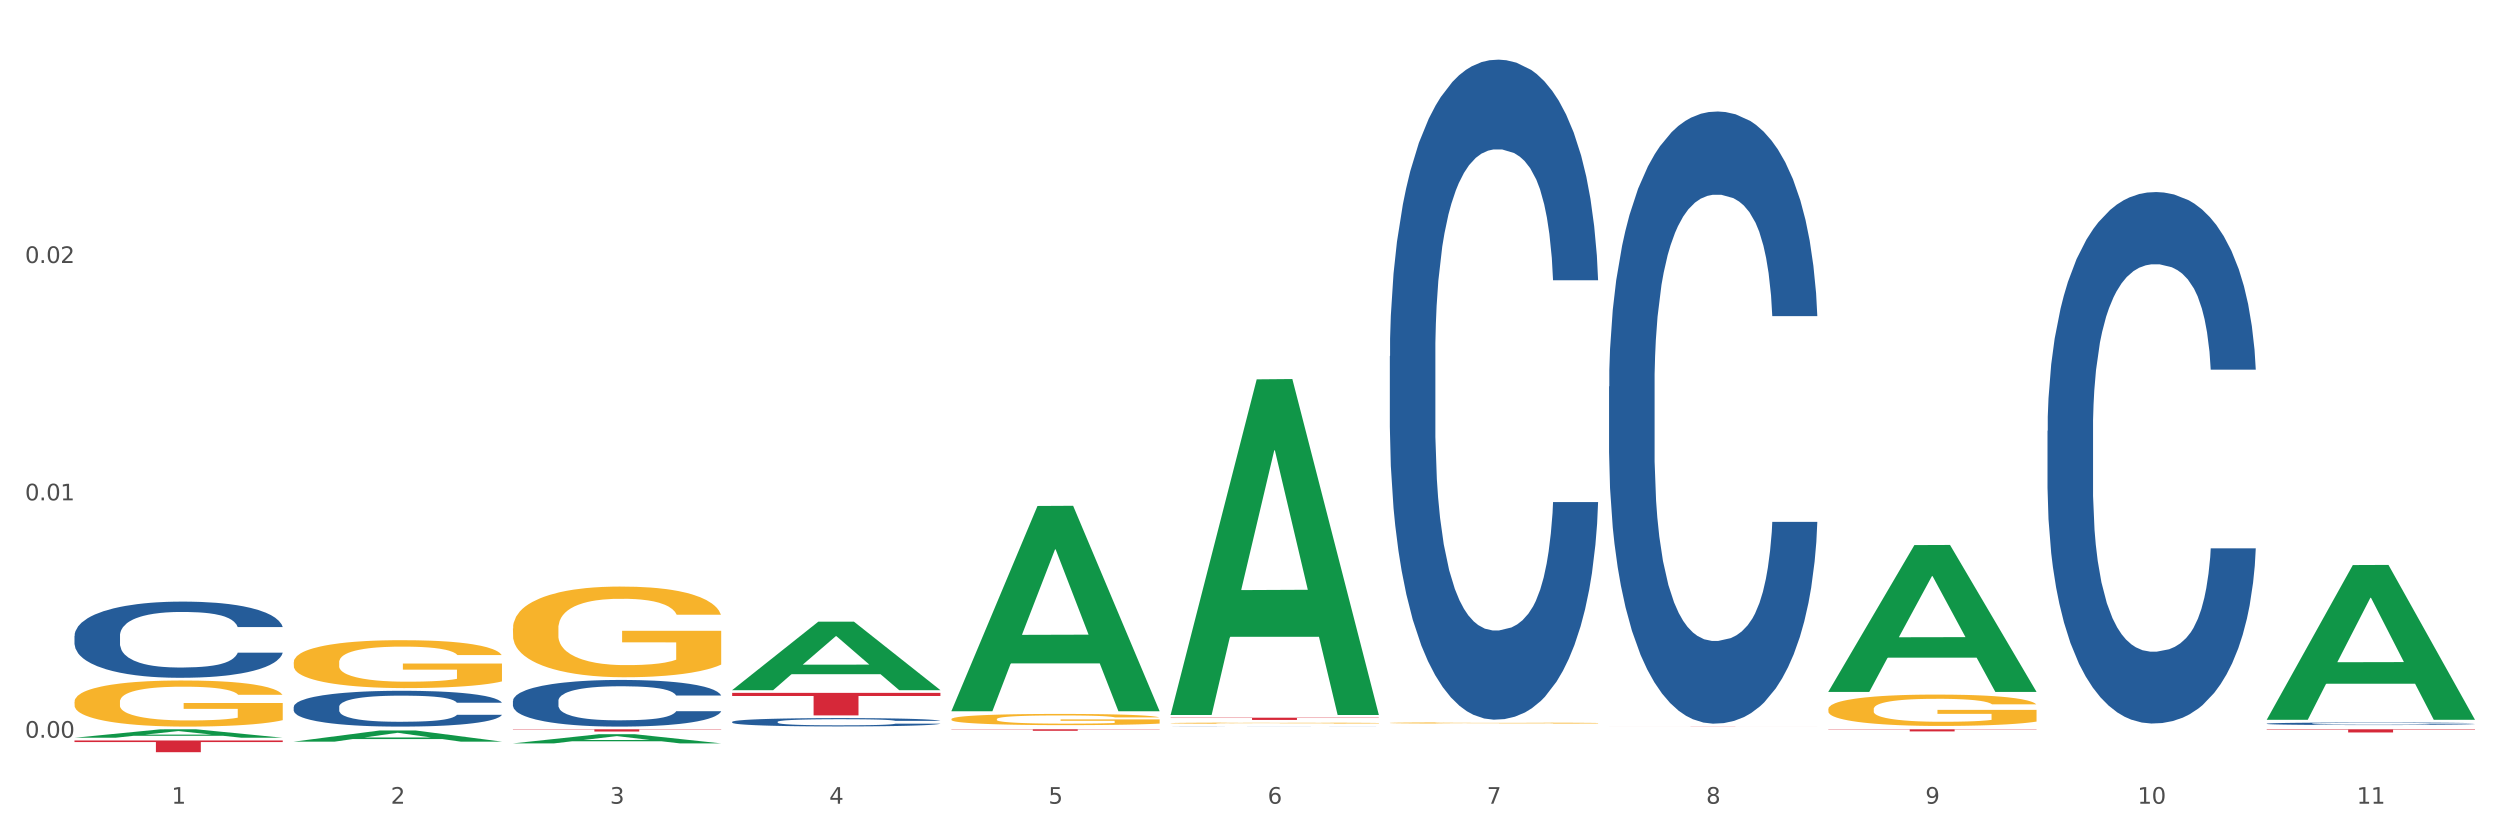 <?xml version="1.0" encoding="utf-8" standalone="no"?>
<!DOCTYPE svg PUBLIC "-//W3C//DTD SVG 1.1//EN"
  "http://www.w3.org/Graphics/SVG/1.1/DTD/svg11.dtd">
<svg xmlns:xlink="http://www.w3.org/1999/xlink" width="1080pt" height="360pt" viewBox="0 0 1080 360" xmlns="http://www.w3.org/2000/svg" version="1.1">
 <rect x="0" y="0" width="1080" height="360" fill="#333333" stroke="none"/>
 <defs>
  <style type="text/css">*{stroke-linejoin: round; stroke-linecap: butt}</style>
 </defs>
 <g id="figure_1">
  <g id="patch_1">
   <path d="M 0 360 
L 1080 360 
L 1080 0 
L 0 0 
z
" style="fill: #ffffff; stroke: #ffffff; stroke-linejoin: miter"/>
  </g>
  <g id="axes_1">
   <g id="matplotlib.axis_1">
    <g id="xtick_1">
     <g id="text_1">
      <!-- 1 -->
      <g style="fill: #4d4d4d" transform="translate(74.106 347.204) scale(0.096 -0.096)">
       <defs>
        <path id="DejaVuSans-31" d="M 794 531 
L 1825 531 
L 1825 4091 
L 703 3866 
L 703 4441 
L 1819 4666 
L 2450 4666 
L 2450 531 
L 3481 531 
L 3481 0 
L 794 0 
L 794 531 
z
" transform="scale(0.016)"/>
       </defs>
       <use xlink:href="#DejaVuSans-31"/>
      </g>
     </g>
    </g>
    <g id="xtick_2">
     <g id="text_2">
      <!-- 2 -->
      <g style="fill: #4d4d4d" transform="translate(168.812 347.204) scale(0.096 -0.096)">
       <defs>
        <path id="DejaVuSans-32" d="M 1228 531 
L 3431 531 
L 3431 0 
L 469 0 
L 469 531 
Q 828 903 1448 1529 
Q 2069 2156 2228 2338 
Q 2531 2678 2651 2914 
Q 2772 3150 2772 3378 
Q 2772 3750 2511 3984 
Q 2250 4219 1831 4219 
Q 1534 4219 1204 4116 
Q 875 4013 500 3803 
L 500 4441 
Q 881 4594 1212 4672 
Q 1544 4750 1819 4750 
Q 2544 4750 2975 4387 
Q 3406 4025 3406 3419 
Q 3406 3131 3298 2873 
Q 3191 2616 2906 2266 
Q 2828 2175 2409 1742 
Q 1991 1309 1228 531 
z
" transform="scale(0.016)"/>
       </defs>
       <use xlink:href="#DejaVuSans-32"/>
      </g>
     </g>
    </g>
    <g id="xtick_3">
     <g id="text_3">
      <!-- 3 -->
      <g style="fill: #4d4d4d" transform="translate(263.517 347.204) scale(0.096 -0.096)">
       <defs>
        <path id="DejaVuSans-33" d="M 2597 2516 
Q 3050 2419 3304 2112 
Q 3559 1806 3559 1356 
Q 3559 666 3084 287 
Q 2609 -91 1734 -91 
Q 1441 -91 1130 -33 
Q 819 25 488 141 
L 488 750 
Q 750 597 1062 519 
Q 1375 441 1716 441 
Q 2309 441 2620 675 
Q 2931 909 2931 1356 
Q 2931 1769 2642 2001 
Q 2353 2234 1838 2234 
L 1294 2234 
L 1294 2753 
L 1863 2753 
Q 2328 2753 2575 2939 
Q 2822 3125 2822 3475 
Q 2822 3834 2567 4026 
Q 2313 4219 1838 4219 
Q 1578 4219 1281 4162 
Q 984 4106 628 3988 
L 628 4550 
Q 988 4650 1302 4700 
Q 1616 4750 1894 4750 
Q 2613 4750 3031 4423 
Q 3450 4097 3450 3541 
Q 3450 3153 3228 2886 
Q 3006 2619 2597 2516 
z
" transform="scale(0.016)"/>
       </defs>
       <use xlink:href="#DejaVuSans-33"/>
      </g>
     </g>
    </g>
    <g id="xtick_4">
     <g id="text_4">
      <!-- 4 -->
      <g style="fill: #4d4d4d" transform="translate(358.223 347.204) scale(0.096 -0.096)">
       <defs>
        <path id="DejaVuSans-34" d="M 2419 4116 
L 825 1625 
L 2419 1625 
L 2419 4116 
z
M 2253 4666 
L 3047 4666 
L 3047 1625 
L 3713 1625 
L 3713 1100 
L 3047 1100 
L 3047 0 
L 2419 0 
L 2419 1100 
L 313 1100 
L 313 1709 
L 2253 4666 
z
" transform="scale(0.016)"/>
       </defs>
       <use xlink:href="#DejaVuSans-34"/>
      </g>
     </g>
    </g>
    <g id="xtick_5">
     <g id="text_5">
      <!-- 5 -->
      <g style="fill: #4d4d4d" transform="translate(452.928 347.204) scale(0.096 -0.096)">
       <defs>
        <path id="DejaVuSans-35" d="M 691 4666 
L 3169 4666 
L 3169 4134 
L 1269 4134 
L 1269 2991 
Q 1406 3038 1543 3061 
Q 1681 3084 1819 3084 
Q 2600 3084 3056 2656 
Q 3513 2228 3513 1497 
Q 3513 744 3044 326 
Q 2575 -91 1722 -91 
Q 1428 -91 1123 -41 
Q 819 9 494 109 
L 494 744 
Q 775 591 1075 516 
Q 1375 441 1709 441 
Q 2250 441 2565 725 
Q 2881 1009 2881 1497 
Q 2881 1984 2565 2268 
Q 2250 2553 1709 2553 
Q 1456 2553 1204 2497 
Q 953 2441 691 2322 
L 691 4666 
z
" transform="scale(0.016)"/>
       </defs>
       <use xlink:href="#DejaVuSans-35"/>
      </g>
     </g>
    </g>
    <g id="xtick_6">
     <g id="text_6">
      <!-- 6 -->
      <g style="fill: #4d4d4d" transform="translate(547.634 347.204) scale(0.096 -0.096)">
       <defs>
        <path id="DejaVuSans-36" d="M 2113 2584 
Q 1688 2584 1439 2293 
Q 1191 2003 1191 1497 
Q 1191 994 1439 701 
Q 1688 409 2113 409 
Q 2538 409 2786 701 
Q 3034 994 3034 1497 
Q 3034 2003 2786 2293 
Q 2538 2584 2113 2584 
z
M 3366 4563 
L 3366 3988 
Q 3128 4100 2886 4159 
Q 2644 4219 2406 4219 
Q 1781 4219 1451 3797 
Q 1122 3375 1075 2522 
Q 1259 2794 1537 2939 
Q 1816 3084 2150 3084 
Q 2853 3084 3261 2657 
Q 3669 2231 3669 1497 
Q 3669 778 3244 343 
Q 2819 -91 2113 -91 
Q 1303 -91 875 529 
Q 447 1150 447 2328 
Q 447 3434 972 4092 
Q 1497 4750 2381 4750 
Q 2619 4750 2861 4703 
Q 3103 4656 3366 4563 
z
" transform="scale(0.016)"/>
       </defs>
       <use xlink:href="#DejaVuSans-36"/>
      </g>
     </g>
    </g>
    <g id="xtick_7">
     <g id="text_7">
      <!-- 7 -->
      <g style="fill: #4d4d4d" transform="translate(642.339 347.204) scale(0.096 -0.096)">
       <defs>
        <path id="DejaVuSans-37" d="M 525 4666 
L 3525 4666 
L 3525 4397 
L 1831 0 
L 1172 0 
L 2766 4134 
L 525 4134 
L 525 4666 
z
" transform="scale(0.016)"/>
       </defs>
       <use xlink:href="#DejaVuSans-37"/>
      </g>
     </g>
    </g>
    <g id="xtick_8">
     <g id="text_8">
      <!-- 8 -->
      <g style="fill: #4d4d4d" transform="translate(737.044 347.204) scale(0.096 -0.096)">
       <defs>
        <path id="DejaVuSans-38" d="M 2034 2216 
Q 1584 2216 1326 1975 
Q 1069 1734 1069 1313 
Q 1069 891 1326 650 
Q 1584 409 2034 409 
Q 2484 409 2743 651 
Q 3003 894 3003 1313 
Q 3003 1734 2745 1975 
Q 2488 2216 2034 2216 
z
M 1403 2484 
Q 997 2584 770 2862 
Q 544 3141 544 3541 
Q 544 4100 942 4425 
Q 1341 4750 2034 4750 
Q 2731 4750 3128 4425 
Q 3525 4100 3525 3541 
Q 3525 3141 3298 2862 
Q 3072 2584 2669 2484 
Q 3125 2378 3379 2068 
Q 3634 1759 3634 1313 
Q 3634 634 3220 271 
Q 2806 -91 2034 -91 
Q 1263 -91 848 271 
Q 434 634 434 1313 
Q 434 1759 690 2068 
Q 947 2378 1403 2484 
z
M 1172 3481 
Q 1172 3119 1398 2916 
Q 1625 2713 2034 2713 
Q 2441 2713 2670 2916 
Q 2900 3119 2900 3481 
Q 2900 3844 2670 4047 
Q 2441 4250 2034 4250 
Q 1625 4250 1398 4047 
Q 1172 3844 1172 3481 
z
" transform="scale(0.016)"/>
       </defs>
       <use xlink:href="#DejaVuSans-38"/>
      </g>
     </g>
    </g>
    <g id="xtick_9">
     <g id="text_9">
      <!-- 9 -->
      <g style="fill: #4d4d4d" transform="translate(831.75 347.204) scale(0.096 -0.096)">
       <defs>
        <path id="DejaVuSans-39" d="M 703 97 
L 703 672 
Q 941 559 1184 500 
Q 1428 441 1663 441 
Q 2288 441 2617 861 
Q 2947 1281 2994 2138 
Q 2813 1869 2534 1725 
Q 2256 1581 1919 1581 
Q 1219 1581 811 2004 
Q 403 2428 403 3163 
Q 403 3881 828 4315 
Q 1253 4750 1959 4750 
Q 2769 4750 3195 4129 
Q 3622 3509 3622 2328 
Q 3622 1225 3098 567 
Q 2575 -91 1691 -91 
Q 1453 -91 1209 -44 
Q 966 3 703 97 
z
M 1959 2075 
Q 2384 2075 2632 2365 
Q 2881 2656 2881 3163 
Q 2881 3666 2632 3958 
Q 2384 4250 1959 4250 
Q 1534 4250 1286 3958 
Q 1038 3666 1038 3163 
Q 1038 2656 1286 2365 
Q 1534 2075 1959 2075 
z
" transform="scale(0.016)"/>
       </defs>
       <use xlink:href="#DejaVuSans-39"/>
      </g>
     </g>
    </g>
    <g id="xtick_10">
     <g id="text_10">
      <!-- 10 -->
      <g style="fill: #4d4d4d" transform="translate(923.401 347.204) scale(0.096 -0.096)">
       <defs>
        <path id="DejaVuSans-30" d="M 2034 4250 
Q 1547 4250 1301 3770 
Q 1056 3291 1056 2328 
Q 1056 1369 1301 889 
Q 1547 409 2034 409 
Q 2525 409 2770 889 
Q 3016 1369 3016 2328 
Q 3016 3291 2770 3770 
Q 2525 4250 2034 4250 
z
M 2034 4750 
Q 2819 4750 3233 4129 
Q 3647 3509 3647 2328 
Q 3647 1150 3233 529 
Q 2819 -91 2034 -91 
Q 1250 -91 836 529 
Q 422 1150 422 2328 
Q 422 3509 836 4129 
Q 1250 4750 2034 4750 
z
" transform="scale(0.016)"/>
       </defs>
       <use xlink:href="#DejaVuSans-31"/>
       <use xlink:href="#DejaVuSans-30" transform="translate(63.623 0)"/>
      </g>
     </g>
    </g>
    <g id="xtick_11">
     <g id="text_11">
      <!-- 11 -->
      <g style="fill: #4d4d4d" transform="translate(1018.107 347.204) scale(0.096 -0.096)">
       <use xlink:href="#DejaVuSans-31"/>
       <use xlink:href="#DejaVuSans-31" transform="translate(63.623 0)"/>
      </g>
     </g>
    </g>
    <g id="xtick_12"/>
    <g id="xtick_13"/>
    <g id="xtick_14"/>
    <g id="xtick_15"/>
    <g id="xtick_16"/>
    <g id="xtick_17"/>
    <g id="xtick_18"/>
    <g id="xtick_19"/>
    <g id="xtick_20"/>
    <g id="xtick_21"/>
   </g>
   <g id="matplotlib.axis_2">
    <g id="ytick_1">
     <g id="text_12">
      <!-- 0.00 -->
      <g style="fill: #4d4d4d" transform="translate(10.8 318.702) scale(0.096 -0.096)">
       <defs>
        <path id="DejaVuSans-2e" d="M 684 794 
L 1344 794 
L 1344 0 
L 684 0 
L 684 794 
z
" transform="scale(0.016)"/>
       </defs>
       <use xlink:href="#DejaVuSans-30"/>
       <use xlink:href="#DejaVuSans-2e" transform="translate(63.623 0)"/>
       <use xlink:href="#DejaVuSans-30" transform="translate(95.41 0)"/>
       <use xlink:href="#DejaVuSans-30" transform="translate(159.033 0)"/>
      </g>
     </g>
    </g>
    <g id="ytick_2">
     <g id="text_13">
      <!-- 0.01 -->
      <g style="fill: #4d4d4d" transform="translate(10.8 216.156) scale(0.096 -0.096)">
       <use xlink:href="#DejaVuSans-30"/>
       <use xlink:href="#DejaVuSans-2e" transform="translate(63.623 0)"/>
       <use xlink:href="#DejaVuSans-30" transform="translate(95.41 0)"/>
       <use xlink:href="#DejaVuSans-31" transform="translate(159.033 0)"/>
      </g>
     </g>
    </g>
    <g id="ytick_3">
     <g id="text_14">
      <!-- 0.02 -->
      <g style="fill: #4d4d4d" transform="translate(10.8 113.609) scale(0.096 -0.096)">
       <use xlink:href="#DejaVuSans-30"/>
       <use xlink:href="#DejaVuSans-2e" transform="translate(63.623 0)"/>
       <use xlink:href="#DejaVuSans-30" transform="translate(95.41 0)"/>
       <use xlink:href="#DejaVuSans-32" transform="translate(159.033 0)"/>
      </g>
     </g>
    </g>
    <g id="ytick_4"/>
    <g id="ytick_5"/>
    <g id="ytick_6"/>
   </g>
   <g id="PolyCollection_1">
    <path d="M 32.175 318.703 
L 32.268 318.699 
L 69.369 315.058 
L 84.766 315.055 
L 122.145 318.71 
L 104.337 318.71 
L 96.267 317.859 
L 57.96 317.859 
L 57.682 317.872 
L 49.891 318.71 
L 32.175 318.71 
L 32.175 318.703 
L 62.783 317.351 
L 91.444 317.347 
L 77.253 315.834 
L 77.067 315.827 
L 76.882 315.837 
L 62.691 317.347 
L 62.783 317.351 
L 32.175 318.703 
z
" clip-path="url(#pa58e35e143)" style="fill: #109648"/>
    <path d="M 410.997 310.657 
L 411.103 310.652 
L 411.103 310.493 
L 411.316 310.356 
L 412.378 310.024 
L 413.971 309.75 
L 415.14 309.604 
L 416.308 309.484 
L 417.689 309.365 
L 419.388 309.241 
L 422.469 309.059 
L 424.381 308.966 
L 426.718 308.869 
L 430.967 308.727 
L 434.047 308.648 
L 437.234 308.581 
L 442.439 308.502 
L 445.838 308.466 
L 449.449 308.44 
L 453.804 308.422 
L 457.097 308.418 
L 464.32 308.431 
L 470.481 308.471 
L 473.456 308.502 
L 477.28 308.555 
L 479.298 308.59 
L 482.591 308.661 
L 485.99 308.754 
L 488.327 308.834 
L 491.832 308.984 
L 494.488 309.134 
L 496.931 309.32 
L 498.205 309.449 
L 499.161 309.568 
L 500.011 309.705 
L 500.861 309.922 
L 481.741 309.922 
L 480.997 309.767 
L 479.829 309.621 
L 478.129 309.48 
L 476.642 309.391 
L 474.093 309.28 
L 471.756 309.21 
L 469.313 309.157 
L 466.339 309.112 
L 464.002 309.09 
L 460.709 309.073 
L 454.229 309.077 
L 449.874 309.112 
L 446.9 309.157 
L 444.988 309.196 
L 443.288 309.241 
L 441.376 309.303 
L 439.146 309.396 
L 437.552 309.48 
L 435.959 309.586 
L 434.684 309.692 
L 433.516 309.816 
L 432.56 309.949 
L 431.816 310.086 
L 431.179 310.254 
L 430.648 310.533 
L 430.648 311.139 
L 430.86 311.276 
L 431.392 311.458 
L 432.029 311.595 
L 433.091 311.759 
L 434.047 311.869 
L 435.853 312.028 
L 437.871 312.161 
L 439.464 312.245 
L 441.058 312.316 
L 443.82 312.413 
L 446.9 312.493 
L 449.556 312.542 
L 453.167 312.586 
L 455.61 312.604 
L 457.735 312.613 
L 462.94 312.613 
L 466.657 312.599 
L 470.8 312.568 
L 473.987 312.528 
L 476.642 312.48 
L 479.616 312.4 
L 481.528 312.325 
L 481.528 311.4 
L 458.16 311.396 
L 458.16 310.781 
L 500.967 310.781 
L 500.967 312.586 
L 499.161 312.679 
L 497.143 312.763 
L 495.019 312.838 
L 491.832 312.931 
L 488.008 313.02 
L 484.609 313.082 
L 480.997 313.135 
L 476.748 313.183 
L 471.225 313.228 
L 467.826 313.245 
L 463.577 313.259 
L 458.584 313.263 
L 454.229 313.254 
L 449.98 313.232 
L 445.519 313.192 
L 441.164 313.135 
L 437.871 313.077 
L 434.578 313.006 
L 431.073 312.913 
L 428.311 312.825 
L 426.187 312.745 
L 423.85 312.644 
L 421.3 312.511 
L 419.388 312.391 
L 417.689 312.267 
L 415.883 312.108 
L 414.608 311.971 
L 413.334 311.798 
L 412.59 311.67 
L 411.74 311.471 
L 411.103 311.192 
L 410.997 310.657 
z
" clip-path="url(#pa58e35e143)" style="fill: #f7b32b"/>
    <path d="M 505.702 312.396 
L 505.809 312.395 
L 505.809 312.379 
L 506.021 312.365 
L 507.083 312.331 
L 508.677 312.303 
L 509.845 312.289 
L 511.014 312.277 
L 512.394 312.264 
L 514.094 312.252 
L 517.174 312.233 
L 519.086 312.224 
L 521.423 312.214 
L 525.672 312.2 
L 528.753 312.192 
L 531.939 312.185 
L 537.144 312.177 
L 540.543 312.173 
L 544.155 312.17 
L 548.51 312.169 
L 551.803 312.168 
L 559.026 312.169 
L 565.187 312.174 
L 568.161 312.177 
L 571.985 312.182 
L 574.003 312.186 
L 577.296 312.193 
L 580.695 312.202 
L 583.032 312.21 
L 586.537 312.226 
L 589.193 312.241 
L 591.636 312.26 
L 592.911 312.273 
L 593.867 312.285 
L 594.717 312.299 
L 595.566 312.321 
L 576.446 312.321 
L 575.703 312.305 
L 574.534 312.29 
L 572.835 312.276 
L 571.348 312.267 
L 568.798 312.256 
L 566.461 312.249 
L 564.018 312.243 
L 561.044 312.239 
L 558.707 312.236 
L 555.414 312.235 
L 548.935 312.235 
L 544.58 312.239 
L 541.606 312.243 
L 539.694 312.247 
L 537.994 312.252 
L 536.082 312.258 
L 533.851 312.268 
L 532.258 312.276 
L 530.665 312.287 
L 529.39 312.298 
L 528.222 312.31 
L 527.266 312.324 
L 526.522 312.338 
L 525.885 312.355 
L 525.354 312.383 
L 525.354 312.445 
L 525.566 312.459 
L 526.097 312.477 
L 526.734 312.491 
L 527.797 312.508 
L 528.753 312.519 
L 530.558 312.535 
L 532.577 312.549 
L 534.17 312.557 
L 535.763 312.564 
L 538.525 312.574 
L 541.606 312.582 
L 544.261 312.587 
L 547.873 312.592 
L 550.316 312.594 
L 552.44 312.594 
L 557.645 312.594 
L 561.363 312.593 
L 565.505 312.59 
L 568.692 312.586 
L 571.348 312.581 
L 574.322 312.573 
L 576.234 312.565 
L 576.234 312.471 
L 552.865 312.471 
L 552.865 312.408 
L 595.673 312.408 
L 595.673 312.592 
L 593.867 312.601 
L 591.849 312.61 
L 589.724 312.617 
L 586.537 312.627 
L 582.713 312.636 
L 579.314 312.642 
L 575.703 312.647 
L 571.454 312.652 
L 565.93 312.657 
L 562.531 312.659 
L 558.282 312.66 
L 553.29 312.661 
L 548.935 312.66 
L 544.686 312.657 
L 540.225 312.653 
L 535.87 312.647 
L 532.577 312.642 
L 529.284 312.634 
L 525.778 312.625 
L 523.017 312.616 
L 520.892 312.608 
L 518.555 312.598 
L 516.006 312.584 
L 514.094 312.572 
L 512.394 312.559 
L 510.589 312.543 
L 509.314 312.529 
L 508.039 312.512 
L 507.296 312.499 
L 506.446 312.478 
L 505.809 312.45 
L 505.702 312.396 
z
" clip-path="url(#pa58e35e143)" style="fill: #f7b32b"/>
    <path d="M 600.408 312.309 
L 600.514 312.309 
L 600.514 312.292 
L 600.727 312.277 
L 601.789 312.241 
L 603.382 312.211 
L 604.551 312.195 
L 605.719 312.182 
L 607.1 312.17 
L 608.799 312.156 
L 611.88 312.137 
L 613.792 312.126 
L 616.129 312.116 
L 620.378 312.101 
L 623.458 312.092 
L 626.645 312.085 
L 631.85 312.076 
L 635.249 312.072 
L 638.86 312.07 
L 643.215 312.068 
L 646.508 312.067 
L 653.731 312.069 
L 659.892 312.073 
L 662.867 312.076 
L 666.691 312.082 
L 668.709 312.086 
L 672.002 312.093 
L 675.401 312.103 
L 677.738 312.112 
L 681.243 312.128 
L 683.899 312.145 
L 686.342 312.165 
L 687.616 312.179 
L 688.572 312.192 
L 689.422 312.206 
L 690.272 312.23 
L 671.152 312.23 
L 670.408 312.213 
L 669.24 312.197 
L 667.54 312.182 
L 666.053 312.172 
L 663.504 312.16 
L 661.167 312.153 
L 658.724 312.147 
L 655.75 312.142 
L 653.413 312.14 
L 650.12 312.138 
L 643.64 312.138 
L 639.285 312.142 
L 636.311 312.147 
L 634.399 312.151 
L 632.699 312.156 
L 630.787 312.163 
L 628.557 312.173 
L 626.963 312.182 
L 625.37 312.193 
L 624.095 312.205 
L 622.927 312.218 
L 621.971 312.233 
L 621.227 312.248 
L 620.59 312.266 
L 620.059 312.296 
L 620.059 312.361 
L 620.271 312.376 
L 620.803 312.396 
L 621.44 312.411 
L 622.502 312.428 
L 623.458 312.44 
L 625.264 312.458 
L 627.282 312.472 
L 628.875 312.481 
L 630.469 312.489 
L 633.231 312.499 
L 636.311 312.508 
L 638.967 312.513 
L 642.578 312.518 
L 645.021 312.52 
L 647.146 312.521 
L 652.351 312.521 
L 656.068 312.519 
L 660.211 312.516 
L 663.398 312.512 
L 666.053 312.506 
L 669.027 312.498 
L 670.939 312.49 
L 670.939 312.39 
L 647.571 312.389 
L 647.571 312.323 
L 690.378 312.323 
L 690.378 312.518 
L 688.572 312.528 
L 686.554 312.537 
L 684.43 312.545 
L 681.243 312.555 
L 677.419 312.565 
L 674.02 312.572 
L 670.408 312.577 
L 666.159 312.583 
L 660.636 312.587 
L 657.237 312.589 
L 652.988 312.591 
L 647.995 312.591 
L 643.64 312.59 
L 639.391 312.588 
L 634.93 312.583 
L 630.575 312.577 
L 627.282 312.571 
L 623.989 312.563 
L 620.484 312.553 
L 617.722 312.544 
L 615.598 312.535 
L 613.261 312.524 
L 610.711 312.51 
L 608.799 312.497 
L 607.1 312.483 
L 605.294 312.466 
L 604.019 312.451 
L 602.745 312.433 
L 602.001 312.419 
L 601.151 312.397 
L 600.514 312.367 
L 600.408 312.309 
z
" clip-path="url(#pa58e35e143)" style="fill: #f7b32b"/>
    <path d="M 789.819 306.323 
L 789.925 306.311 
L 789.925 305.865 
L 790.138 305.481 
L 791.2 304.553 
L 792.793 303.785 
L 793.962 303.377 
L 795.13 303.042 
L 796.511 302.708 
L 798.21 302.361 
L 801.291 301.854 
L 803.203 301.594 
L 805.54 301.321 
L 809.789 300.925 
L 812.869 300.702 
L 816.056 300.517 
L 821.261 300.294 
L 824.66 300.195 
L 828.271 300.12 
L 832.626 300.071 
L 835.919 300.058 
L 843.142 300.096 
L 849.303 300.207 
L 852.277 300.294 
L 856.101 300.442 
L 858.12 300.541 
L 861.413 300.739 
L 864.812 300.999 
L 867.149 301.222 
L 870.654 301.643 
L 873.309 302.064 
L 875.753 302.584 
L 877.027 302.943 
L 877.983 303.278 
L 878.833 303.661 
L 879.683 304.268 
L 860.563 304.268 
L 859.819 303.835 
L 858.651 303.426 
L 856.951 303.03 
L 855.464 302.782 
L 852.915 302.473 
L 850.578 302.275 
L 848.135 302.126 
L 845.161 302.002 
L 842.824 301.94 
L 839.531 301.891 
L 833.051 301.903 
L 828.696 302.002 
L 825.722 302.126 
L 823.81 302.238 
L 822.11 302.361 
L 820.198 302.535 
L 817.968 302.795 
L 816.374 303.03 
L 814.781 303.327 
L 813.506 303.624 
L 812.338 303.971 
L 811.382 304.342 
L 810.638 304.726 
L 810.001 305.197 
L 809.47 305.977 
L 809.47 307.673 
L 809.682 308.057 
L 810.213 308.564 
L 810.851 308.948 
L 811.913 309.406 
L 812.869 309.716 
L 814.675 310.162 
L 816.693 310.533 
L 818.286 310.768 
L 819.88 310.966 
L 822.641 311.239 
L 825.722 311.462 
L 828.377 311.598 
L 831.989 311.722 
L 834.432 311.771 
L 836.557 311.796 
L 841.761 311.796 
L 845.479 311.759 
L 849.622 311.672 
L 852.809 311.561 
L 855.464 311.424 
L 858.438 311.202 
L 860.35 310.991 
L 860.35 308.403 
L 836.981 308.391 
L 836.981 306.67 
L 879.789 306.67 
L 879.789 311.722 
L 877.983 311.982 
L 875.965 312.217 
L 873.841 312.427 
L 870.654 312.687 
L 866.83 312.935 
L 863.431 313.108 
L 859.819 313.257 
L 855.57 313.393 
L 850.047 313.517 
L 846.648 313.566 
L 842.399 313.604 
L 837.406 313.616 
L 833.051 313.591 
L 828.802 313.529 
L 824.341 313.418 
L 819.986 313.257 
L 816.693 313.096 
L 813.4 312.898 
L 809.895 312.638 
L 807.133 312.39 
L 805.009 312.167 
L 802.672 311.883 
L 800.122 311.511 
L 798.21 311.177 
L 796.511 310.83 
L 794.705 310.384 
L 793.43 310.001 
L 792.156 309.518 
L 791.412 309.159 
L 790.562 308.602 
L 789.925 307.822 
L 789.819 306.323 
z
" clip-path="url(#pa58e35e143)" style="fill: #f7b32b"/>
    <path d="M 979.23 315.055 
L 1069.2 315.055 
L 1069.2 315.246 
L 1033.809 315.247 
L 1033.809 316.432 
L 1014.408 316.432 
L 1014.408 315.247 
L 979.23 315.246 
L 979.23 315.056 
L 979.23 315.055 
z
" clip-path="url(#pa58e35e143)" style="fill: #d62839"/>
    <path d="M 695.113 313.789 
L 785.084 313.789 
L 785.084 313.798 
L 749.692 313.798 
L 749.692 313.851 
L 730.291 313.851 
L 730.291 313.798 
L 695.113 313.798 
L 695.113 313.789 
L 695.113 313.789 
z
" clip-path="url(#pa58e35e143)" style="fill: #d62839"/>
    <path d="M 505.702 310.044 
L 595.673 310.044 
L 595.673 310.179 
L 560.281 310.18 
L 560.281 311.011 
L 540.88 311.011 
L 540.88 310.18 
L 505.702 310.179 
L 505.702 310.045 
L 505.702 310.044 
z
" clip-path="url(#pa58e35e143)" style="fill: #d62839"/>
    <path d="M 410.997 315.055 
L 500.967 315.055 
L 500.967 315.144 
L 465.576 315.145 
L 465.576 315.699 
L 446.175 315.699 
L 446.175 315.145 
L 410.997 315.144 
L 410.997 315.055 
L 410.997 315.055 
z
" clip-path="url(#pa58e35e143)" style="fill: #d62839"/>
    <path d="M 316.291 299.31 
L 406.262 299.31 
L 406.262 300.665 
L 370.871 300.674 
L 370.871 309.058 
L 351.469 309.058 
L 351.469 300.674 
L 316.291 300.665 
L 316.291 299.319 
L 316.291 299.31 
z
" clip-path="url(#pa58e35e143)" style="fill: #d62839"/>
    <path d="M 221.586 315.055 
L 311.556 315.055 
L 311.556 315.188 
L 276.165 315.189 
L 276.165 316.012 
L 256.764 316.012 
L 256.764 315.189 
L 221.586 315.188 
L 221.586 315.056 
L 221.586 315.055 
z
" clip-path="url(#pa58e35e143)" style="fill: #d62839"/>
    <path d="M 32.175 319.867 
L 122.145 319.867 
L 122.145 320.573 
L 86.754 320.578 
L 86.754 324.95 
L 67.353 324.95 
L 67.353 320.578 
L 32.175 320.573 
L 32.175 319.872 
L 32.175 319.867 
z
" clip-path="url(#pa58e35e143)" style="fill: #d62839"/>
    <path d="M 32.175 303.178 
L 32.281 303.16 
L 32.281 302.505 
L 32.494 301.941 
L 33.556 300.576 
L 35.149 299.448 
L 36.318 298.847 
L 37.486 298.356 
L 38.867 297.864 
L 40.567 297.355 
L 43.647 296.608 
L 45.559 296.226 
L 47.896 295.826 
L 52.145 295.244 
L 55.225 294.916 
L 58.412 294.643 
L 63.617 294.315 
L 67.016 294.17 
L 70.627 294.061 
L 74.983 293.988 
L 78.275 293.97 
L 85.499 294.024 
L 91.659 294.188 
L 94.634 294.315 
L 98.458 294.534 
L 100.476 294.679 
L 103.769 294.971 
L 107.168 295.353 
L 109.505 295.68 
L 113.01 296.299 
L 115.666 296.918 
L 118.109 297.682 
L 119.383 298.21 
L 120.339 298.701 
L 121.189 299.266 
L 122.039 300.157 
L 102.919 300.157 
L 102.175 299.52 
L 101.007 298.92 
L 99.307 298.337 
L 97.82 297.973 
L 95.271 297.518 
L 92.934 297.227 
L 90.491 297.009 
L 87.517 296.827 
L 85.18 296.736 
L 81.887 296.663 
L 75.407 296.681 
L 71.052 296.827 
L 68.078 297.009 
L 66.166 297.173 
L 64.467 297.355 
L 62.555 297.609 
L 60.324 297.992 
L 58.731 298.337 
L 57.137 298.774 
L 55.863 299.211 
L 54.694 299.72 
L 53.738 300.266 
L 52.995 300.831 
L 52.357 301.522 
L 51.826 302.669 
L 51.826 305.162 
L 52.039 305.726 
L 52.57 306.472 
L 53.207 307.036 
L 54.269 307.71 
L 55.225 308.165 
L 57.031 308.82 
L 59.049 309.366 
L 60.643 309.712 
L 62.236 310.003 
L 64.998 310.403 
L 68.078 310.731 
L 70.734 310.931 
L 74.345 311.113 
L 76.788 311.186 
L 78.913 311.222 
L 84.118 311.222 
L 87.835 311.168 
L 91.978 311.04 
L 95.165 310.876 
L 97.82 310.676 
L 100.795 310.349 
L 102.707 310.039 
L 102.707 306.236 
L 79.338 306.218 
L 79.338 303.688 
L 122.145 303.688 
L 122.145 311.113 
L 120.339 311.495 
L 118.321 311.841 
L 116.197 312.15 
L 113.01 312.533 
L 109.186 312.897 
L 105.787 313.151 
L 102.175 313.37 
L 97.927 313.57 
L 92.403 313.752 
L 89.004 313.825 
L 84.755 313.879 
L 79.763 313.897 
L 75.407 313.861 
L 71.159 313.77 
L 66.697 313.606 
L 62.342 313.37 
L 59.049 313.133 
L 55.756 312.842 
L 52.251 312.46 
L 49.489 312.096 
L 47.365 311.768 
L 45.028 311.35 
L 42.479 310.804 
L 40.567 310.312 
L 38.867 309.803 
L 37.061 309.148 
L 35.787 308.583 
L 34.512 307.874 
L 33.768 307.346 
L 32.919 306.527 
L 32.281 305.38 
L 32.175 303.178 
z
" clip-path="url(#pa58e35e143)" style="fill: #f7b32b"/>
    <path d="M 32.175 274.683 
L 32.281 274.653 
L 32.281 273.811 
L 32.6 272.669 
L 33.77 270.564 
L 35.259 268.971 
L 37.811 267.107 
L 39.194 266.325 
L 41.002 265.453 
L 44.724 264.04 
L 48.978 262.837 
L 51.956 262.176 
L 54.189 261.755 
L 59.187 261.003 
L 62.059 260.673 
L 65.036 260.402 
L 67.589 260.222 
L 71.843 260.011 
L 75.246 259.921 
L 79.181 259.891 
L 82.477 259.921 
L 86.838 260.041 
L 93.219 260.402 
L 95.665 260.613 
L 98.961 260.973 
L 102.365 261.454 
L 105.13 261.935 
L 108.32 262.627 
L 111.617 263.529 
L 114.807 264.671 
L 117.041 265.724 
L 118.848 266.836 
L 120.444 268.189 
L 121.613 269.662 
L 122.145 270.895 
L 102.684 270.895 
L 102.152 269.782 
L 101.088 268.58 
L 100.025 267.768 
L 98.855 267.107 
L 97.047 266.355 
L 95.452 265.874 
L 92.793 265.303 
L 90.347 264.942 
L 88.327 264.732 
L 85.881 264.551 
L 80.67 264.371 
L 76.947 264.371 
L 74.608 264.431 
L 71.736 264.581 
L 69.29 264.792 
L 66.419 265.152 
L 64.186 265.543 
L 61.952 266.054 
L 60.676 266.415 
L 58.762 267.077 
L 57.486 267.618 
L 55.784 268.55 
L 54.827 269.211 
L 53.126 270.925 
L 52.381 272.188 
L 52.062 273.06 
L 51.849 274.022 
L 51.849 278.712 
L 52.487 280.816 
L 53.019 281.718 
L 53.87 282.741 
L 55.465 284.063 
L 57.805 285.356 
L 60.251 286.288 
L 62.271 286.86 
L 64.186 287.28 
L 66.1 287.611 
L 68.44 287.912 
L 70.354 288.092 
L 73.225 288.273 
L 76.628 288.363 
L 79.287 288.363 
L 84.711 288.212 
L 87.157 288.062 
L 89.496 287.852 
L 92.049 287.521 
L 94.069 287.16 
L 95.239 286.89 
L 97.153 286.318 
L 98.642 285.717 
L 99.919 285.026 
L 100.769 284.424 
L 101.726 283.522 
L 102.471 282.5 
L 102.684 281.959 
L 122.145 281.959 
L 121.72 283.041 
L 120.975 284.094 
L 119.487 285.507 
L 118.317 286.318 
L 116.509 287.311 
L 114.595 288.152 
L 111.936 289.084 
L 109.49 289.776 
L 106.937 290.377 
L 104.172 290.918 
L 99.174 291.67 
L 97.366 291.88 
L 93.538 292.241 
L 90.56 292.452 
L 86.2 292.662 
L 81.733 292.782 
L 77.054 292.812 
L 72.906 292.752 
L 68.333 292.572 
L 65.462 292.392 
L 62.271 292.121 
L 58.549 291.7 
L 55.04 291.189 
L 51.743 290.588 
L 48.659 289.896 
L 45.788 289.114 
L 42.065 287.822 
L 39.3 286.559 
L 37.28 285.386 
L 35.897 284.394 
L 34.515 283.131 
L 33.77 282.26 
L 32.6 280.155 
L 32.175 278.201 
L 32.175 274.683 
z
" clip-path="url(#pa58e35e143)" style="fill: #255c99"/>
    <path d="M 126.88 305.373 
L 126.987 305.359 
L 126.987 304.963 
L 127.306 304.426 
L 128.476 303.436 
L 129.965 302.687 
L 132.517 301.811 
L 133.899 301.443 
L 135.707 301.033 
L 139.43 300.369 
L 143.683 299.803 
L 146.661 299.492 
L 148.894 299.294 
L 153.893 298.941 
L 156.764 298.785 
L 159.742 298.658 
L 162.294 298.573 
L 166.548 298.474 
L 169.951 298.432 
L 173.886 298.418 
L 177.183 298.432 
L 181.543 298.489 
L 187.924 298.658 
L 190.37 298.757 
L 193.667 298.927 
L 197.07 299.153 
L 199.835 299.379 
L 203.025 299.704 
L 206.322 300.128 
L 209.513 300.666 
L 211.746 301.16 
L 213.554 301.683 
L 215.149 302.32 
L 216.319 303.012 
L 216.851 303.592 
L 197.389 303.592 
L 196.857 303.069 
L 195.794 302.503 
L 194.73 302.122 
L 193.561 301.811 
L 191.753 301.457 
L 190.157 301.231 
L 187.499 300.962 
L 185.053 300.793 
L 183.032 300.694 
L 180.586 300.609 
L 175.375 300.524 
L 171.653 300.524 
L 169.313 300.553 
L 166.442 300.623 
L 163.996 300.722 
L 161.124 300.892 
L 158.891 301.076 
L 156.658 301.316 
L 155.382 301.486 
L 153.467 301.797 
L 152.191 302.051 
L 150.49 302.489 
L 149.533 302.8 
L 147.831 303.606 
L 147.087 304.2 
L 146.768 304.61 
L 146.555 305.062 
L 146.555 307.267 
L 147.193 308.257 
L 147.725 308.681 
L 148.575 309.162 
L 150.171 309.784 
L 152.51 310.392 
L 154.956 310.83 
L 156.977 311.098 
L 158.891 311.296 
L 160.805 311.452 
L 163.145 311.593 
L 165.059 311.678 
L 167.931 311.763 
L 171.334 311.805 
L 173.993 311.805 
L 179.416 311.735 
L 181.862 311.664 
L 184.202 311.565 
L 186.754 311.409 
L 188.775 311.24 
L 189.945 311.113 
L 191.859 310.844 
L 193.348 310.561 
L 194.624 310.236 
L 195.475 309.953 
L 196.432 309.529 
L 197.176 309.049 
L 197.389 308.794 
L 216.851 308.794 
L 216.425 309.303 
L 215.681 309.798 
L 214.192 310.462 
L 213.022 310.844 
L 211.214 311.31 
L 209.3 311.706 
L 206.641 312.145 
L 204.195 312.47 
L 201.643 312.752 
L 198.878 313.007 
L 193.88 313.36 
L 192.072 313.459 
L 188.243 313.629 
L 185.265 313.728 
L 180.905 313.827 
L 176.439 313.883 
L 171.759 313.897 
L 167.612 313.869 
L 163.039 313.784 
L 160.167 313.7 
L 156.977 313.572 
L 153.255 313.374 
L 149.745 313.134 
L 146.448 312.851 
L 143.364 312.526 
L 140.493 312.159 
L 136.771 311.551 
L 134.006 310.957 
L 131.985 310.406 
L 130.603 309.939 
L 129.22 309.345 
L 128.476 308.936 
L 127.306 307.946 
L 126.88 307.027 
L 126.88 305.373 
z
" clip-path="url(#pa58e35e143)" style="fill: #255c99"/>
    <path d="M 221.586 302.793 
L 221.692 302.775 
L 221.692 302.259 
L 222.011 301.559 
L 223.181 300.27 
L 224.67 299.294 
L 227.222 298.152 
L 228.605 297.674 
L 230.413 297.14 
L 234.135 296.274 
L 238.389 295.537 
L 241.367 295.132 
L 243.6 294.875 
L 248.598 294.414 
L 251.47 294.212 
L 254.447 294.046 
L 257 293.935 
L 261.254 293.806 
L 264.657 293.751 
L 268.592 293.733 
L 271.888 293.751 
L 276.249 293.825 
L 282.63 294.046 
L 285.076 294.175 
L 288.372 294.396 
L 291.775 294.69 
L 294.541 294.985 
L 297.731 295.409 
L 301.028 295.961 
L 304.218 296.661 
L 306.451 297.305 
L 308.259 297.987 
L 309.855 298.815 
L 311.024 299.718 
L 311.556 300.473 
L 292.095 300.473 
L 291.563 299.791 
L 290.499 299.055 
L 289.436 298.558 
L 288.266 298.152 
L 286.458 297.692 
L 284.863 297.397 
L 282.204 297.048 
L 279.758 296.827 
L 277.738 296.698 
L 275.292 296.587 
L 270.081 296.477 
L 266.358 296.477 
L 264.019 296.513 
L 261.147 296.606 
L 258.701 296.734 
L 255.83 296.955 
L 253.597 297.195 
L 251.363 297.508 
L 250.087 297.729 
L 248.173 298.134 
L 246.897 298.465 
L 245.195 299.036 
L 244.238 299.441 
L 242.536 300.491 
L 241.792 301.265 
L 241.473 301.799 
L 241.26 302.388 
L 241.26 305.261 
L 241.898 306.55 
L 242.43 307.102 
L 243.281 307.728 
L 244.876 308.539 
L 247.216 309.33 
L 249.662 309.901 
L 251.682 310.251 
L 253.597 310.509 
L 255.511 310.712 
L 257.851 310.896 
L 259.765 311.006 
L 262.636 311.117 
L 266.039 311.172 
L 268.698 311.172 
L 274.122 311.08 
L 276.568 310.988 
L 278.907 310.859 
L 281.46 310.656 
L 283.48 310.435 
L 284.65 310.27 
L 286.564 309.92 
L 288.053 309.551 
L 289.329 309.128 
L 290.18 308.76 
L 291.137 308.207 
L 291.882 307.581 
L 292.095 307.25 
L 311.556 307.25 
L 311.131 307.913 
L 310.386 308.557 
L 308.897 309.423 
L 307.728 309.92 
L 305.92 310.527 
L 304.005 311.043 
L 301.347 311.614 
L 298.901 312.038 
L 296.348 312.406 
L 293.583 312.737 
L 288.585 313.198 
L 286.777 313.327 
L 282.949 313.548 
L 279.971 313.676 
L 275.611 313.805 
L 271.144 313.879 
L 266.465 313.897 
L 262.317 313.861 
L 257.744 313.75 
L 254.873 313.64 
L 251.682 313.474 
L 247.96 313.216 
L 244.451 312.903 
L 241.154 312.535 
L 238.07 312.111 
L 235.198 311.632 
L 231.476 310.841 
L 228.711 310.067 
L 226.691 309.349 
L 225.308 308.741 
L 223.926 307.968 
L 223.181 307.434 
L 222.011 306.145 
L 221.586 304.948 
L 221.586 302.793 
z
" clip-path="url(#pa58e35e143)" style="fill: #255c99"/>
    <path d="M 316.291 311.836 
L 316.398 311.832 
L 316.398 311.74 
L 316.717 311.615 
L 317.887 311.385 
L 319.376 311.21 
L 321.928 311.006 
L 323.31 310.92 
L 325.118 310.825 
L 328.84 310.67 
L 333.094 310.538 
L 336.072 310.466 
L 338.305 310.42 
L 343.304 310.337 
L 346.175 310.301 
L 349.153 310.271 
L 351.705 310.252 
L 355.959 310.229 
L 359.362 310.219 
L 363.297 310.215 
L 366.594 310.219 
L 370.954 310.232 
L 377.335 310.271 
L 379.781 310.294 
L 383.078 310.334 
L 386.481 310.387 
L 389.246 310.439 
L 392.436 310.515 
L 395.733 310.614 
L 398.924 310.739 
L 401.157 310.854 
L 402.965 310.976 
L 404.56 311.124 
L 405.73 311.286 
L 406.262 311.421 
L 386.8 311.421 
L 386.268 311.299 
L 385.205 311.167 
L 384.141 311.078 
L 382.971 311.006 
L 381.164 310.924 
L 379.568 310.871 
L 376.91 310.808 
L 374.464 310.769 
L 372.443 310.746 
L 369.997 310.726 
L 364.786 310.706 
L 361.064 310.706 
L 358.724 310.713 
L 355.853 310.729 
L 353.407 310.752 
L 350.535 310.792 
L 348.302 310.835 
L 346.069 310.891 
L 344.793 310.93 
L 342.878 311.003 
L 341.602 311.062 
L 339.901 311.164 
L 338.944 311.236 
L 337.242 311.424 
L 336.498 311.562 
L 336.178 311.658 
L 335.966 311.763 
L 335.966 312.277 
L 336.604 312.508 
L 337.136 312.606 
L 337.986 312.718 
L 339.582 312.863 
L 341.921 313.005 
L 344.367 313.107 
L 346.388 313.17 
L 348.302 313.216 
L 350.216 313.252 
L 352.556 313.285 
L 354.47 313.305 
L 357.342 313.324 
L 360.745 313.334 
L 363.403 313.334 
L 368.827 313.318 
L 371.273 313.301 
L 373.613 313.278 
L 376.165 313.242 
L 378.186 313.202 
L 379.356 313.173 
L 381.27 313.11 
L 382.759 313.044 
L 384.035 312.969 
L 384.886 312.903 
L 385.843 312.804 
L 386.587 312.692 
L 386.8 312.633 
L 406.262 312.633 
L 405.836 312.751 
L 405.092 312.867 
L 403.603 313.021 
L 402.433 313.11 
L 400.625 313.219 
L 398.711 313.311 
L 396.052 313.413 
L 393.606 313.489 
L 391.054 313.555 
L 388.289 313.614 
L 383.291 313.696 
L 381.483 313.719 
L 377.654 313.759 
L 374.676 313.782 
L 370.316 313.805 
L 365.849 313.818 
L 361.17 313.822 
L 357.023 313.815 
L 352.45 313.795 
L 349.578 313.775 
L 346.388 313.746 
L 342.666 313.7 
L 339.156 313.644 
L 335.859 313.578 
L 332.775 313.502 
L 329.904 313.417 
L 326.182 313.275 
L 323.417 313.137 
L 321.396 313.008 
L 320.014 312.899 
L 318.631 312.761 
L 317.887 312.666 
L 316.717 312.435 
L 316.291 312.221 
L 316.291 311.836 
z
" clip-path="url(#pa58e35e143)" style="fill: #255c99"/>
    <path d="M 505.702 313.854 
L 505.809 313.853 
L 505.809 313.851 
L 506.128 313.849 
L 507.298 313.844 
L 508.786 313.84 
L 511.339 313.835 
L 512.721 313.833 
L 514.529 313.831 
L 518.251 313.828 
L 522.505 313.825 
L 525.483 313.823 
L 527.716 313.822 
L 532.715 313.82 
L 535.586 313.82 
L 538.564 313.819 
L 541.116 313.818 
L 545.37 313.818 
L 548.773 313.818 
L 552.708 313.818 
L 556.005 313.818 
L 560.365 313.818 
L 566.746 313.819 
L 569.192 313.819 
L 572.489 313.82 
L 575.892 313.821 
L 578.657 313.823 
L 581.847 313.824 
L 585.144 313.827 
L 588.335 313.829 
L 590.568 313.832 
L 592.376 313.835 
L 593.971 313.838 
L 595.141 313.841 
L 595.673 313.844 
L 576.211 313.844 
L 575.679 313.842 
L 574.616 313.839 
L 573.552 313.837 
L 572.382 313.835 
L 570.575 313.833 
L 568.979 313.832 
L 566.321 313.831 
L 563.875 313.83 
L 561.854 313.829 
L 559.408 313.829 
L 554.197 313.829 
L 550.475 313.829 
L 548.135 313.829 
L 545.264 313.829 
L 542.818 313.83 
L 539.946 313.83 
L 537.713 313.831 
L 535.48 313.833 
L 534.204 313.834 
L 532.289 313.835 
L 531.013 313.836 
L 529.312 313.839 
L 528.354 313.84 
L 526.653 313.844 
L 525.908 313.847 
L 525.589 313.85 
L 525.377 313.852 
L 525.377 313.863 
L 526.015 313.868 
L 526.547 313.871 
L 527.397 313.873 
L 528.993 313.876 
L 531.332 313.879 
L 533.778 313.882 
L 535.799 313.883 
L 537.713 313.884 
L 539.627 313.885 
L 541.967 313.886 
L 543.881 313.886 
L 546.753 313.886 
L 550.156 313.887 
L 552.814 313.887 
L 558.238 313.886 
L 560.684 313.886 
L 563.024 313.885 
L 565.576 313.885 
L 567.597 313.884 
L 568.767 313.883 
L 570.681 313.882 
L 572.17 313.88 
L 573.446 313.879 
L 574.297 313.877 
L 575.254 313.875 
L 575.998 313.872 
L 576.211 313.871 
L 595.673 313.871 
L 595.247 313.874 
L 594.503 313.876 
L 593.014 313.88 
L 591.844 313.882 
L 590.036 313.884 
L 588.122 313.886 
L 585.463 313.888 
L 583.017 313.89 
L 580.465 313.892 
L 577.7 313.893 
L 572.701 313.895 
L 570.894 313.895 
L 567.065 313.896 
L 564.087 313.897 
L 559.727 313.897 
L 555.26 313.897 
L 550.581 313.897 
L 546.434 313.897 
L 541.861 313.897 
L 538.989 313.896 
L 535.799 313.896 
L 532.077 313.895 
L 528.567 313.894 
L 525.27 313.892 
L 522.186 313.89 
L 519.315 313.889 
L 515.593 313.885 
L 512.828 313.882 
L 510.807 313.879 
L 509.425 313.877 
L 508.042 313.874 
L 507.298 313.872 
L 506.128 313.867 
L 505.702 313.862 
L 505.702 313.854 
z
" clip-path="url(#pa58e35e143)" style="fill: #255c99"/>
    <path d="M 600.408 153.882 
L 600.514 153.621 
L 600.514 146.33 
L 600.833 136.434 
L 602.003 118.206 
L 603.492 104.404 
L 606.044 88.258 
L 607.427 81.488 
L 609.235 73.936 
L 612.957 61.696 
L 617.211 51.28 
L 620.189 45.551 
L 622.422 41.905 
L 627.42 35.395 
L 630.292 32.53 
L 633.269 30.186 
L 635.822 28.624 
L 640.076 26.801 
L 643.479 26.02 
L 647.414 25.759 
L 650.71 26.02 
L 655.071 27.062 
L 661.451 30.186 
L 663.897 32.009 
L 667.194 35.134 
L 670.597 39.301 
L 673.362 43.467 
L 676.553 49.457 
L 679.85 57.269 
L 683.04 67.165 
L 685.273 76.279 
L 687.081 85.915 
L 688.677 97.633 
L 689.846 110.393 
L 690.378 121.07 
L 670.916 121.07 
L 670.385 111.435 
L 669.321 101.018 
L 668.258 93.987 
L 667.088 88.258 
L 665.28 81.748 
L 663.685 77.581 
L 661.026 72.634 
L 658.58 69.509 
L 656.559 67.686 
L 654.113 66.123 
L 648.902 64.561 
L 645.18 64.561 
L 642.841 65.082 
L 639.969 66.384 
L 637.523 68.207 
L 634.652 71.331 
L 632.419 74.717 
L 630.185 79.144 
L 628.909 82.269 
L 626.995 87.998 
L 625.719 92.685 
L 624.017 100.758 
L 623.06 106.487 
L 621.358 121.33 
L 620.614 132.268 
L 620.295 139.82 
L 620.082 148.153 
L 620.082 188.777 
L 620.72 207.006 
L 621.252 214.818 
L 622.103 223.672 
L 623.698 235.13 
L 626.038 246.328 
L 628.484 254.401 
L 630.504 259.348 
L 632.419 262.994 
L 634.333 265.859 
L 636.672 268.463 
L 638.587 270.025 
L 641.458 271.588 
L 644.861 272.369 
L 647.52 272.369 
L 652.944 271.067 
L 655.39 269.765 
L 657.729 267.942 
L 660.282 265.078 
L 662.302 261.953 
L 663.472 259.609 
L 665.386 254.661 
L 666.875 249.453 
L 668.151 243.463 
L 669.002 238.255 
L 669.959 230.443 
L 670.704 221.589 
L 670.916 216.901 
L 690.378 216.901 
L 689.953 226.276 
L 689.208 235.391 
L 687.719 247.63 
L 686.55 254.661 
L 684.742 263.255 
L 682.827 270.546 
L 680.169 278.619 
L 677.723 284.608 
L 675.17 289.817 
L 672.405 294.504 
L 667.407 301.014 
L 665.599 302.837 
L 661.771 305.962 
L 658.793 307.785 
L 654.433 309.608 
L 649.966 310.65 
L 645.287 310.91 
L 641.139 310.389 
L 636.566 308.827 
L 633.695 307.264 
L 630.504 304.92 
L 626.782 301.275 
L 623.273 296.848 
L 619.976 291.639 
L 616.892 285.65 
L 614.02 278.879 
L 610.298 267.682 
L 607.533 256.744 
L 605.513 246.588 
L 604.13 237.995 
L 602.748 227.057 
L 602.003 219.506 
L 600.833 201.277 
L 600.408 184.35 
L 600.408 153.882 
z
" clip-path="url(#pa58e35e143)" style="fill: #255c99"/>
    <path d="M 695.113 166.992 
L 695.22 166.751 
L 695.22 159.988 
L 695.539 150.81 
L 696.709 133.903 
L 698.197 121.102 
L 700.75 106.128 
L 702.132 99.848 
L 703.94 92.844 
L 707.662 81.492 
L 711.916 71.831 
L 714.894 66.517 
L 717.127 63.136 
L 722.126 57.098 
L 724.997 54.441 
L 727.975 52.267 
L 730.527 50.818 
L 734.781 49.128 
L 738.184 48.403 
L 742.119 48.162 
L 745.416 48.403 
L 749.776 49.369 
L 756.157 52.267 
L 758.603 53.958 
L 761.9 56.856 
L 765.303 60.721 
L 768.068 64.585 
L 771.258 70.14 
L 774.555 77.386 
L 777.746 86.564 
L 779.979 95.017 
L 781.787 103.954 
L 783.382 114.823 
L 784.552 126.657 
L 785.084 136.56 
L 765.622 136.56 
L 765.09 127.623 
L 764.027 117.962 
L 762.963 111.441 
L 761.793 106.128 
L 759.985 100.09 
L 758.39 96.225 
L 755.732 91.636 
L 753.286 88.738 
L 751.265 87.047 
L 748.819 85.598 
L 743.608 84.149 
L 739.886 84.149 
L 737.546 84.632 
L 734.675 85.84 
L 732.229 87.53 
L 729.357 90.429 
L 727.124 93.568 
L 724.891 97.674 
L 723.615 100.573 
L 721.7 105.886 
L 720.424 110.234 
L 718.723 117.721 
L 717.765 123.034 
L 716.064 136.801 
L 715.319 146.945 
L 715 153.95 
L 714.788 161.679 
L 714.788 199.357 
L 715.426 216.263 
L 715.958 223.509 
L 716.808 231.721 
L 718.404 242.348 
L 720.743 252.734 
L 723.189 260.221 
L 725.21 264.81 
L 727.124 268.191 
L 729.038 270.848 
L 731.378 273.263 
L 733.292 274.712 
L 736.164 276.162 
L 739.567 276.886 
L 742.225 276.886 
L 747.649 275.679 
L 750.095 274.471 
L 752.435 272.78 
L 754.987 270.123 
L 757.008 267.225 
L 758.178 265.051 
L 760.092 260.462 
L 761.581 255.632 
L 762.857 250.077 
L 763.708 245.246 
L 764.665 238.001 
L 765.409 229.789 
L 765.622 225.441 
L 785.084 225.441 
L 784.658 234.136 
L 783.914 242.59 
L 782.425 253.941 
L 781.255 260.462 
L 779.447 268.433 
L 777.533 275.196 
L 774.874 282.683 
L 772.428 288.238 
L 769.876 293.068 
L 767.111 297.416 
L 762.112 303.454 
L 760.305 305.145 
L 756.476 308.043 
L 753.498 309.734 
L 749.138 311.424 
L 744.671 312.39 
L 739.992 312.632 
L 735.845 312.149 
L 731.272 310.7 
L 728.4 309.251 
L 725.21 307.077 
L 721.488 303.696 
L 717.978 299.59 
L 714.681 294.759 
L 711.597 289.204 
L 708.726 282.924 
L 705.004 272.539 
L 702.239 262.395 
L 700.218 252.975 
L 698.836 245.005 
L 697.453 234.861 
L 696.709 227.857 
L 695.539 210.95 
L 695.113 195.251 
L 695.113 166.992 
z
" clip-path="url(#pa58e35e143)" style="fill: #255c99"/>
    <path d="M 884.524 186.124 
L 884.631 185.915 
L 884.631 180.044 
L 884.95 172.076 
L 886.12 157.398 
L 887.608 146.285 
L 890.161 133.285 
L 891.543 127.833 
L 893.351 121.752 
L 897.073 111.897 
L 901.327 103.51 
L 904.305 98.897 
L 906.538 95.961 
L 911.537 90.719 
L 914.408 88.413 
L 917.386 86.526 
L 919.938 85.267 
L 924.192 83.8 
L 927.595 83.171 
L 931.53 82.961 
L 934.827 83.171 
L 939.187 84.009 
L 945.568 86.526 
L 948.014 87.993 
L 951.311 90.509 
L 954.714 93.864 
L 957.479 97.219 
L 960.669 102.042 
L 963.966 108.332 
L 967.157 116.3 
L 969.39 123.639 
L 971.198 131.397 
L 972.793 140.833 
L 973.963 151.108 
L 974.495 159.705 
L 955.033 159.705 
L 954.501 151.946 
L 953.438 143.559 
L 952.374 137.898 
L 951.204 133.285 
L 949.396 128.043 
L 947.801 124.688 
L 945.143 120.704 
L 942.697 118.188 
L 940.676 116.72 
L 938.23 115.462 
L 933.019 114.204 
L 929.297 114.204 
L 926.957 114.623 
L 924.086 115.671 
L 921.64 117.139 
L 918.768 119.655 
L 916.535 122.381 
L 914.302 125.946 
L 913.026 128.462 
L 911.111 133.075 
L 909.835 136.849 
L 908.134 143.349 
L 907.176 147.962 
L 905.475 159.914 
L 904.73 168.721 
L 904.411 174.802 
L 904.199 181.511 
L 904.199 214.222 
L 904.837 228.9 
L 905.368 235.19 
L 906.219 242.319 
L 907.814 251.545 
L 910.154 260.562 
L 912.6 267.062 
L 914.621 271.046 
L 916.535 273.981 
L 918.449 276.288 
L 920.789 278.385 
L 922.703 279.643 
L 925.575 280.901 
L 928.978 281.53 
L 931.636 281.53 
L 937.06 280.481 
L 939.506 279.433 
L 941.846 277.965 
L 944.398 275.659 
L 946.419 273.143 
L 947.589 271.255 
L 949.503 267.271 
L 950.992 263.078 
L 952.268 258.255 
L 953.119 254.061 
L 954.076 247.771 
L 954.82 240.642 
L 955.033 236.868 
L 974.495 236.868 
L 974.069 244.416 
L 973.325 251.755 
L 971.836 261.61 
L 970.666 267.271 
L 968.858 274.191 
L 966.944 280.062 
L 964.285 286.562 
L 961.839 291.385 
L 959.287 295.578 
L 956.522 299.353 
L 951.523 304.595 
L 949.715 306.063 
L 945.887 308.579 
L 942.909 310.047 
L 938.549 311.514 
L 934.082 312.353 
L 929.403 312.563 
L 925.256 312.143 
L 920.683 310.885 
L 917.811 309.627 
L 914.621 307.74 
L 910.899 304.804 
L 907.389 301.24 
L 904.092 297.046 
L 901.008 292.224 
L 898.137 286.772 
L 894.415 277.756 
L 891.65 268.949 
L 889.629 260.771 
L 888.246 253.852 
L 886.864 245.045 
L 886.12 238.964 
L 884.95 224.287 
L 884.524 210.657 
L 884.524 186.124 
z
" clip-path="url(#pa58e35e143)" style="fill: #255c99"/>
    <path d="M 979.23 312.619 
L 979.336 312.618 
L 979.336 312.589 
L 979.655 312.551 
L 980.825 312.48 
L 982.314 312.427 
L 984.866 312.364 
L 986.249 312.338 
L 988.057 312.308 
L 991.779 312.261 
L 996.033 312.22 
L 999.01 312.198 
L 1001.244 312.184 
L 1006.242 312.159 
L 1009.114 312.147 
L 1012.091 312.138 
L 1014.644 312.132 
L 1018.898 312.125 
L 1022.301 312.122 
L 1026.236 312.121 
L 1029.532 312.122 
L 1033.893 312.126 
L 1040.273 312.138 
L 1042.719 312.145 
L 1046.016 312.158 
L 1049.419 312.174 
L 1052.184 312.19 
L 1055.375 312.213 
L 1058.672 312.244 
L 1061.862 312.282 
L 1064.095 312.317 
L 1065.903 312.355 
L 1067.498 312.4 
L 1068.668 312.45 
L 1069.2 312.491 
L 1049.738 312.491 
L 1049.207 312.454 
L 1048.143 312.413 
L 1047.08 312.386 
L 1045.91 312.364 
L 1044.102 312.339 
L 1042.507 312.322 
L 1039.848 312.303 
L 1037.402 312.291 
L 1035.381 312.284 
L 1032.935 312.278 
L 1027.724 312.272 
L 1024.002 312.272 
L 1021.663 312.274 
L 1018.791 312.279 
L 1016.345 312.286 
L 1013.474 312.298 
L 1011.24 312.311 
L 1009.007 312.329 
L 1007.731 312.341 
L 1005.817 312.363 
L 1004.541 312.381 
L 1002.839 312.412 
L 1001.882 312.435 
L 1000.18 312.492 
L 999.436 312.535 
L 999.117 312.564 
L 998.904 312.597 
L 998.904 312.754 
L 999.542 312.825 
L 1000.074 312.855 
L 1000.925 312.89 
L 1002.52 312.934 
L 1004.86 312.978 
L 1007.306 313.009 
L 1009.326 313.028 
L 1011.24 313.043 
L 1013.155 313.054 
L 1015.494 313.064 
L 1017.409 313.07 
L 1020.28 313.076 
L 1023.683 313.079 
L 1026.342 313.079 
L 1031.766 313.074 
L 1034.212 313.069 
L 1036.551 313.062 
L 1039.104 313.051 
L 1041.124 313.038 
L 1042.294 313.029 
L 1044.208 313.01 
L 1045.697 312.99 
L 1046.973 312.967 
L 1047.824 312.946 
L 1048.781 312.916 
L 1049.526 312.882 
L 1049.738 312.864 
L 1069.2 312.864 
L 1068.775 312.9 
L 1068.03 312.935 
L 1066.541 312.983 
L 1065.371 313.01 
L 1063.564 313.044 
L 1061.649 313.072 
L 1058.991 313.103 
L 1056.545 313.126 
L 1053.992 313.147 
L 1051.227 313.165 
L 1046.229 313.19 
L 1044.421 313.197 
L 1040.592 313.209 
L 1037.615 313.216 
L 1033.254 313.224 
L 1028.788 313.228 
L 1024.109 313.229 
L 1019.961 313.227 
L 1015.388 313.221 
L 1012.517 313.214 
L 1009.326 313.205 
L 1005.604 313.191 
L 1002.095 313.174 
L 998.798 313.154 
L 995.714 313.131 
L 992.842 313.104 
L 989.12 313.061 
L 986.355 313.018 
L 984.334 312.979 
L 982.952 312.945 
L 981.569 312.903 
L 980.825 312.874 
L 979.655 312.803 
L 979.23 312.737 
L 979.23 312.619 
z
" clip-path="url(#pa58e35e143)" style="fill: #255c99"/>
    <path d="M 221.586 271.498 
L 221.692 271.462 
L 221.692 270.174 
L 221.905 269.065 
L 222.967 266.381 
L 224.56 264.162 
L 225.729 262.981 
L 226.897 262.015 
L 228.278 261.049 
L 229.978 260.047 
L 233.058 258.58 
L 234.97 257.828 
L 237.307 257.041 
L 241.556 255.896 
L 244.636 255.252 
L 247.823 254.715 
L 253.028 254.071 
L 256.427 253.784 
L 260.038 253.57 
L 264.394 253.427 
L 267.686 253.391 
L 274.91 253.498 
L 281.07 253.82 
L 284.045 254.071 
L 287.869 254.5 
L 289.887 254.786 
L 293.18 255.359 
L 296.579 256.11 
L 298.916 256.755 
L 302.421 257.971 
L 305.077 259.188 
L 307.52 260.691 
L 308.794 261.729 
L 309.75 262.695 
L 310.6 263.804 
L 311.45 265.558 
L 292.33 265.558 
L 291.586 264.305 
L 290.418 263.124 
L 288.718 261.979 
L 287.231 261.264 
L 284.682 260.369 
L 282.345 259.796 
L 279.902 259.367 
L 276.928 259.009 
L 274.591 258.83 
L 271.298 258.687 
L 264.818 258.723 
L 260.463 259.009 
L 257.489 259.367 
L 255.577 259.689 
L 253.878 260.047 
L 251.966 260.548 
L 249.735 261.299 
L 248.142 261.979 
L 246.548 262.838 
L 245.274 263.697 
L 244.105 264.699 
L 243.149 265.772 
L 242.406 266.882 
L 241.768 268.242 
L 241.237 270.496 
L 241.237 275.399 
L 241.45 276.508 
L 241.981 277.975 
L 242.618 279.085 
L 243.68 280.409 
L 244.636 281.303 
L 246.442 282.592 
L 248.46 283.665 
L 250.054 284.345 
L 251.647 284.918 
L 254.409 285.705 
L 257.489 286.349 
L 260.145 286.743 
L 263.756 287.1 
L 266.199 287.244 
L 268.324 287.315 
L 273.529 287.315 
L 277.246 287.208 
L 281.389 286.957 
L 284.576 286.635 
L 287.231 286.242 
L 290.206 285.597 
L 292.118 284.989 
L 292.118 277.51 
L 268.749 277.474 
L 268.749 272.5 
L 311.556 272.5 
L 311.556 287.1 
L 309.75 287.852 
L 307.732 288.532 
L 305.608 289.14 
L 302.421 289.892 
L 298.597 290.607 
L 295.198 291.108 
L 291.586 291.538 
L 287.338 291.931 
L 281.814 292.289 
L 278.415 292.432 
L 274.166 292.54 
L 269.174 292.576 
L 264.818 292.504 
L 260.57 292.325 
L 256.108 292.003 
L 251.753 291.538 
L 248.46 291.073 
L 245.167 290.5 
L 241.662 289.749 
L 238.9 289.033 
L 236.776 288.389 
L 234.439 287.566 
L 231.89 286.492 
L 229.978 285.526 
L 228.278 284.524 
L 226.472 283.236 
L 225.198 282.126 
L 223.923 280.731 
L 223.179 279.693 
L 222.33 278.083 
L 221.692 275.828 
L 221.586 271.498 
z
" clip-path="url(#pa58e35e143)" style="fill: #f7b32b"/>
    <path d="M 126.88 286.124 
L 126.987 286.105 
L 126.987 285.425 
L 127.199 284.839 
L 128.261 283.42 
L 129.855 282.248 
L 131.023 281.624 
L 132.192 281.114 
L 133.572 280.603 
L 135.272 280.074 
L 138.352 279.299 
L 140.264 278.902 
L 142.601 278.486 
L 146.85 277.881 
L 149.931 277.54 
L 153.117 277.257 
L 158.322 276.916 
L 161.721 276.765 
L 165.333 276.652 
L 169.688 276.576 
L 172.981 276.557 
L 180.204 276.614 
L 186.365 276.784 
L 189.339 276.916 
L 193.163 277.143 
L 195.181 277.294 
L 198.474 277.597 
L 201.873 277.994 
L 204.21 278.334 
L 207.716 278.977 
L 210.371 279.62 
L 212.814 280.414 
L 214.089 280.962 
L 215.045 281.473 
L 215.895 282.059 
L 216.744 282.986 
L 197.624 282.986 
L 196.881 282.324 
L 195.712 281.7 
L 194.013 281.095 
L 192.526 280.717 
L 189.976 280.244 
L 187.64 279.941 
L 185.196 279.715 
L 182.222 279.525 
L 179.885 279.431 
L 176.592 279.355 
L 170.113 279.374 
L 165.758 279.525 
L 162.784 279.715 
L 160.872 279.885 
L 159.172 280.074 
L 157.26 280.339 
L 155.029 280.736 
L 153.436 281.095 
L 151.843 281.549 
L 150.568 282.002 
L 149.4 282.532 
L 148.444 283.099 
L 147.7 283.685 
L 147.063 284.404 
L 146.532 285.595 
L 146.532 288.185 
L 146.744 288.771 
L 147.275 289.546 
L 147.912 290.133 
L 148.975 290.832 
L 149.931 291.305 
L 151.736 291.986 
L 153.755 292.553 
L 155.348 292.912 
L 156.941 293.215 
L 159.703 293.63 
L 162.784 293.971 
L 165.439 294.179 
L 169.051 294.368 
L 171.494 294.444 
L 173.618 294.481 
L 178.823 294.481 
L 182.541 294.425 
L 186.684 294.292 
L 189.87 294.122 
L 192.526 293.914 
L 195.5 293.574 
L 197.412 293.252 
L 197.412 289.301 
L 174.043 289.282 
L 174.043 286.654 
L 216.851 286.654 
L 216.851 294.368 
L 215.045 294.765 
L 213.027 295.124 
L 210.902 295.446 
L 207.716 295.843 
L 203.892 296.221 
L 200.492 296.486 
L 196.881 296.712 
L 192.632 296.92 
L 187.108 297.109 
L 183.709 297.185 
L 179.46 297.242 
L 174.468 297.261 
L 170.113 297.223 
L 165.864 297.128 
L 161.403 296.958 
L 157.048 296.712 
L 153.755 296.467 
L 150.462 296.164 
L 146.956 295.767 
L 144.195 295.389 
L 142.07 295.049 
L 139.733 294.614 
L 137.184 294.046 
L 135.272 293.536 
L 133.572 293.007 
L 131.767 292.326 
L 130.492 291.74 
L 129.217 291.002 
L 128.474 290.454 
L 127.624 289.603 
L 126.987 288.412 
L 126.88 286.124 
z
" clip-path="url(#pa58e35e143)" style="fill: #f7b32b"/>
    <path d="M 789.819 315.055 
L 879.789 315.055 
L 879.789 315.182 
L 844.398 315.182 
L 844.398 315.968 
L 824.997 315.968 
L 824.997 315.182 
L 789.819 315.182 
L 789.819 315.056 
L 789.819 315.055 
z
" clip-path="url(#pa58e35e143)" style="fill: #d62839"/>
    <path d="M 126.88 320.38 
L 126.973 320.375 
L 164.074 315.559 
L 179.471 315.555 
L 216.851 320.389 
L 199.042 320.389 
L 190.973 319.263 
L 152.666 319.263 
L 152.387 319.281 
L 144.596 320.389 
L 126.88 320.389 
L 126.88 320.38 
L 157.489 318.591 
L 186.15 318.587 
L 171.958 316.585 
L 171.773 316.576 
L 171.587 316.59 
L 157.396 318.587 
L 157.489 318.591 
L 126.88 320.38 
z
" clip-path="url(#pa58e35e143)" style="fill: #109648"/>
    <path d="M 979.23 310.838 
L 979.323 310.775 
L 1016.424 244.105 
L 1031.821 244.042 
L 1069.2 310.964 
L 1051.391 310.964 
L 1043.322 295.38 
L 1005.015 295.38 
L 1004.737 295.632 
L 996.946 310.964 
L 979.23 310.964 
L 979.23 310.838 
L 1009.838 286.08 
L 1038.499 286.018 
L 1024.308 258.306 
L 1024.122 258.181 
L 1023.937 258.369 
L 1009.745 286.018 
L 1009.838 286.08 
L 979.23 310.838 
z
" clip-path="url(#pa58e35e143)" style="fill: #109648"/>
    <path d="M 789.819 298.782 
L 789.912 298.722 
L 827.013 235.477 
L 842.41 235.417 
L 879.789 298.901 
L 861.981 298.901 
L 853.911 284.118 
L 815.604 284.118 
L 815.326 284.357 
L 807.535 298.901 
L 789.819 298.901 
L 789.819 298.782 
L 820.427 275.296 
L 849.088 275.236 
L 834.897 248.949 
L 834.711 248.829 
L 834.526 249.008 
L 820.335 275.236 
L 820.427 275.296 
L 789.819 298.782 
z
" clip-path="url(#pa58e35e143)" style="fill: #109648"/>
    <path d="M 505.702 308.615 
L 505.795 308.478 
L 542.896 163.876 
L 558.293 163.74 
L 595.673 308.887 
L 577.864 308.887 
L 569.795 275.088 
L 531.488 275.088 
L 531.209 275.633 
L 523.418 308.887 
L 505.702 308.887 
L 505.702 308.615 
L 536.311 254.917 
L 564.971 254.781 
L 550.78 194.678 
L 550.595 194.405 
L 550.409 194.814 
L 536.218 254.781 
L 536.311 254.917 
L 505.702 308.615 
z
" clip-path="url(#pa58e35e143)" style="fill: #109648"/>
    <path d="M 410.997 307.094 
L 411.09 307.01 
L 448.191 218.581 
L 463.588 218.498 
L 500.967 307.26 
L 483.159 307.26 
L 475.089 286.591 
L 436.782 286.591 
L 436.504 286.924 
L 428.713 307.26 
L 410.997 307.26 
L 410.997 307.094 
L 441.605 274.256 
L 470.266 274.172 
L 456.075 237.417 
L 455.889 237.25 
L 455.704 237.5 
L 441.513 274.172 
L 441.605 274.256 
L 410.997 307.094 
z
" clip-path="url(#pa58e35e143)" style="fill: #109648"/>
    <path d="M 316.291 298.097 
L 316.384 298.069 
L 353.485 268.574 
L 368.882 268.546 
L 406.262 298.153 
L 388.453 298.153 
L 380.384 291.259 
L 342.077 291.259 
L 341.798 291.37 
L 334.007 298.153 
L 316.291 298.153 
L 316.291 298.097 
L 346.9 287.144 
L 375.56 287.116 
L 361.369 274.857 
L 361.184 274.801 
L 360.998 274.885 
L 346.807 287.116 
L 346.9 287.144 
L 316.291 298.097 
z
" clip-path="url(#pa58e35e143)" style="fill: #109648"/>
    <path d="M 221.586 321.139 
L 221.679 321.135 
L 258.78 317.172 
L 274.177 317.169 
L 311.556 321.147 
L 293.748 321.147 
L 285.678 320.22 
L 247.371 320.22 
L 247.093 320.235 
L 239.302 321.147 
L 221.586 321.147 
L 221.586 321.139 
L 252.194 319.668 
L 280.855 319.664 
L 266.664 318.017 
L 266.478 318.009 
L 266.293 318.02 
L 252.102 319.664 
L 252.194 319.668 
L 221.586 321.139 
z
" clip-path="url(#pa58e35e143)" style="fill: #109648"/>
   </g>
  </g>
 </g>
 <defs>
  <clipPath id="pa58e35e143">
   <rect x="32.175" y="10.8" width="1037.025" height="329.109"/>
  </clipPath>
 </defs>
</svg>
